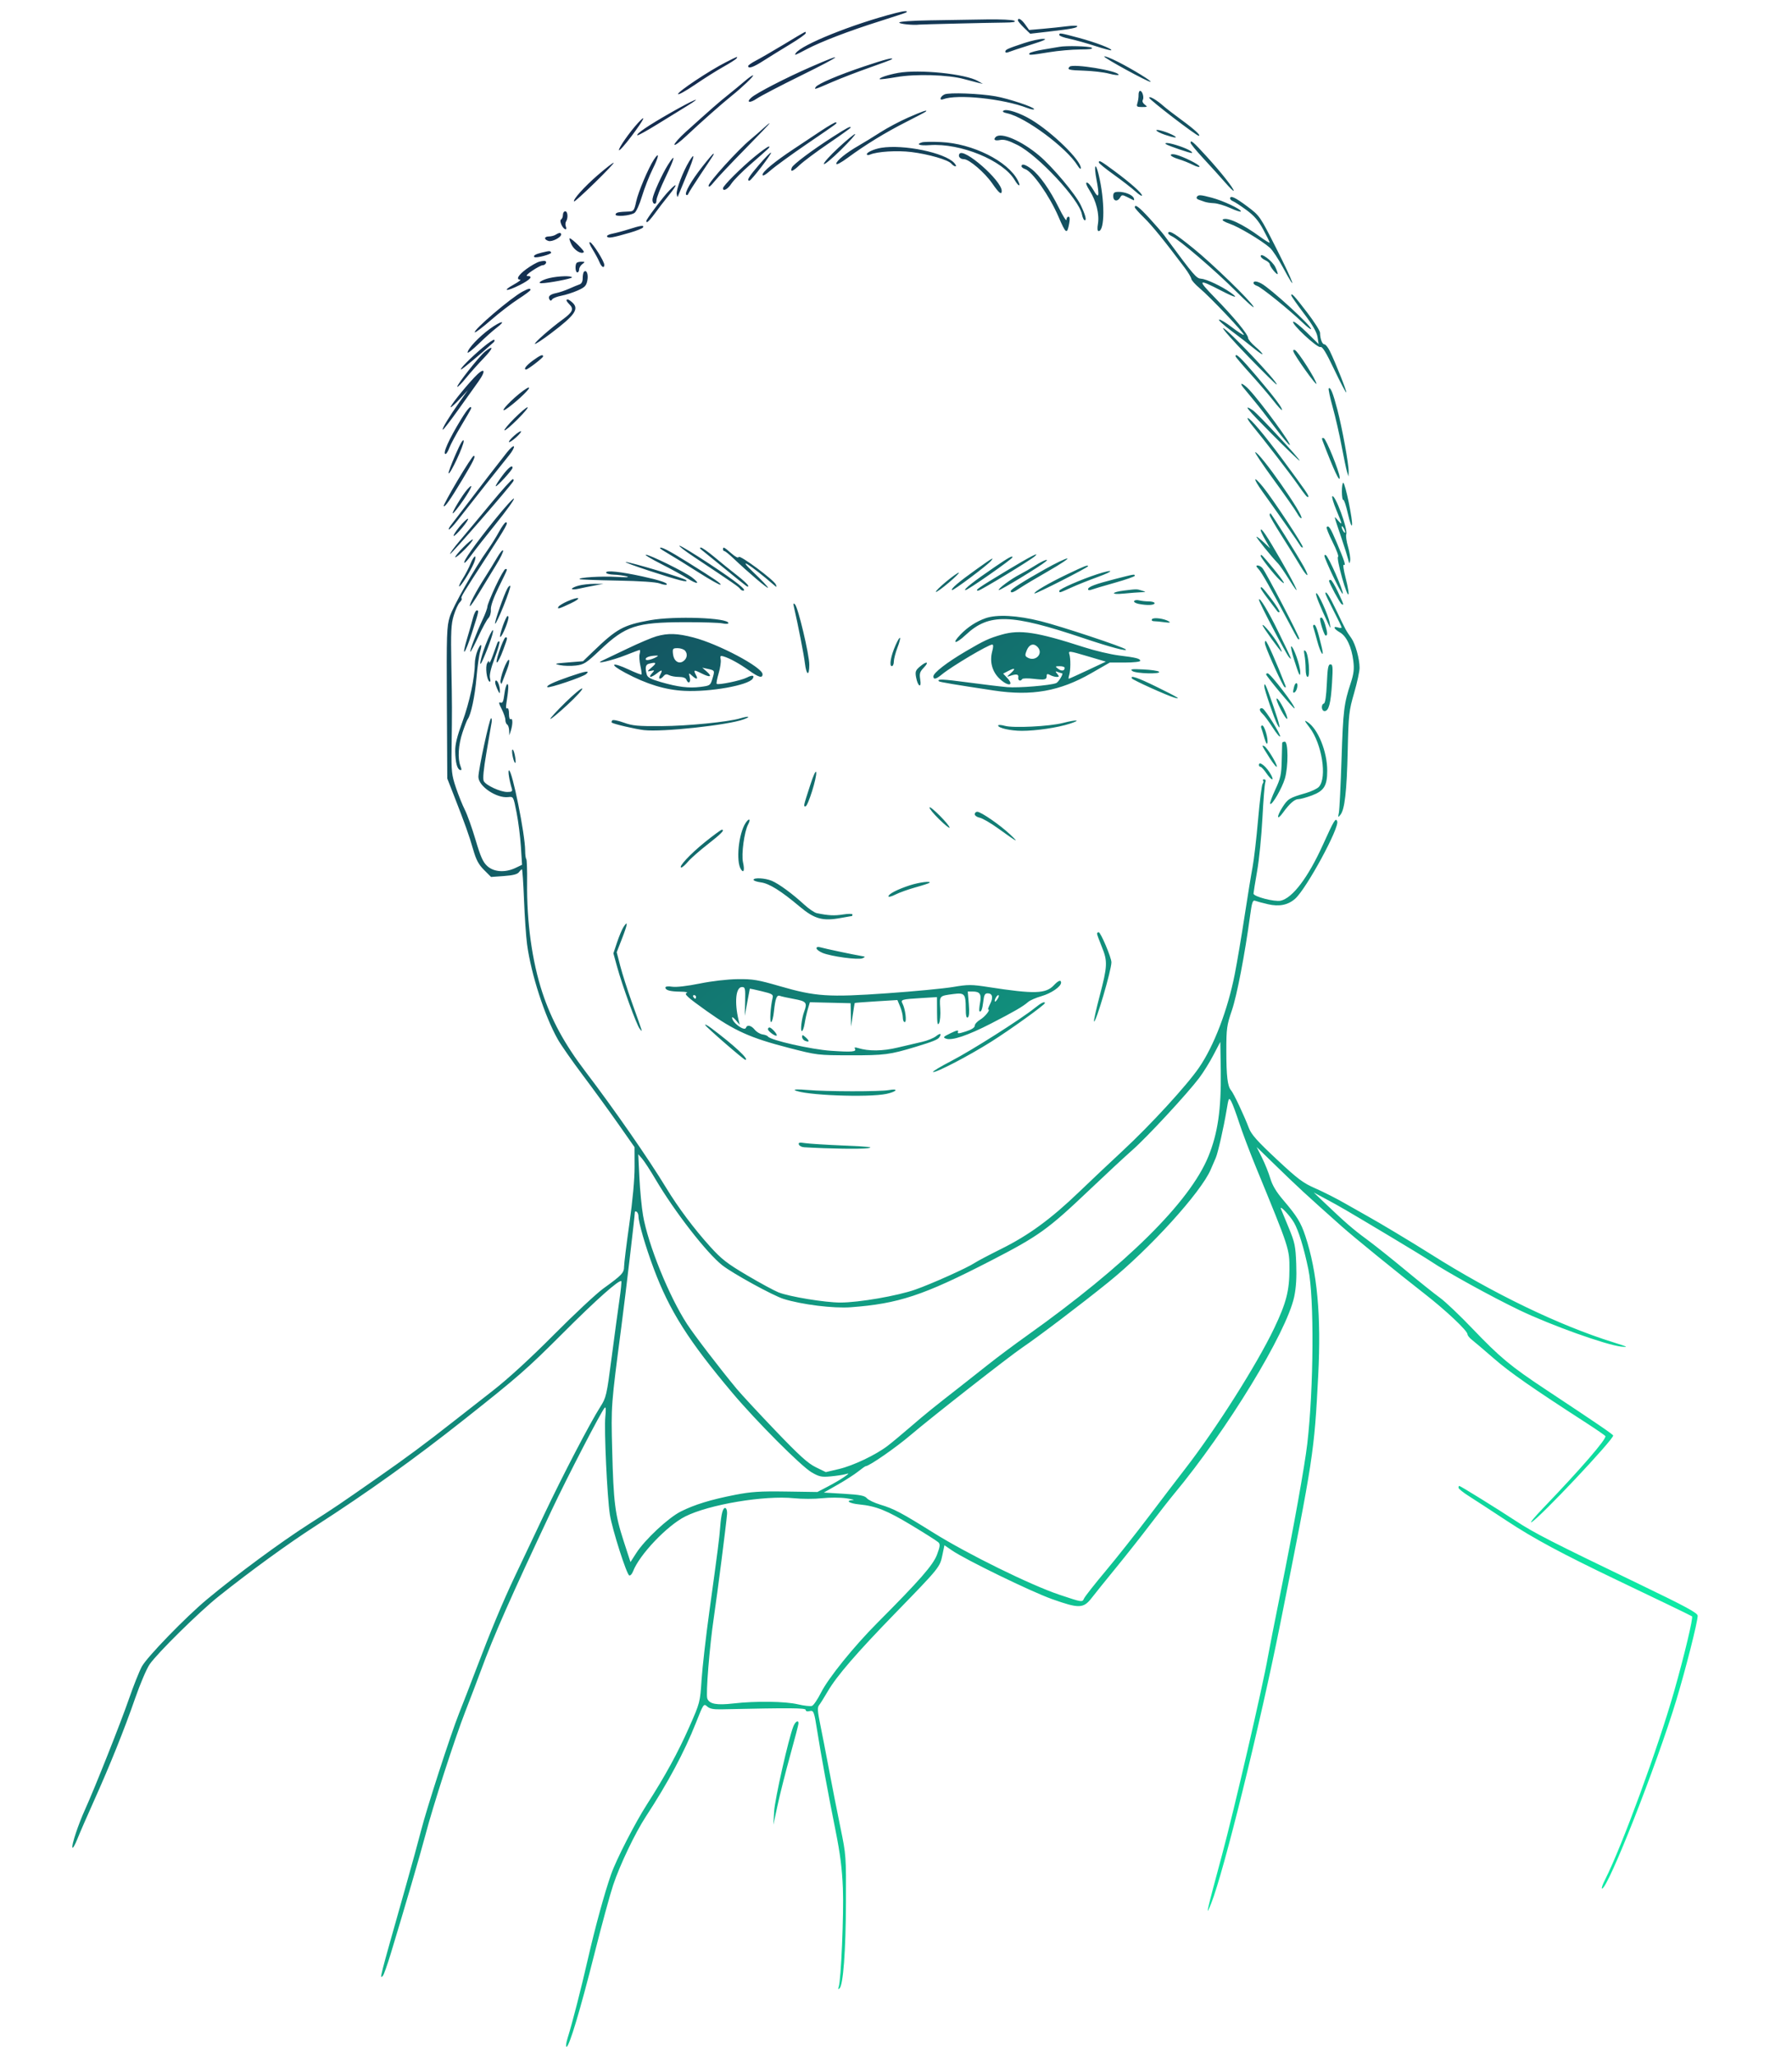 <svg width="1140" height="1308" viewBox="0 0 1140 1308" fill="none" xmlns="http://www.w3.org/2000/svg">
<g clip-path="url(#clip0_521_1658)">
<path fill-rule="evenodd" clip-rule="evenodd" d="M530.863 -74.789C530.863 -74.124 531.378 -73.896 532.007 -74.285C532.636 -74.674 533.151 -75.218 533.151 -75.496C533.151 -75.774 532.636 -76 532.007 -76C531.378 -76 530.863 -75.454 530.863 -74.789ZM548.595 -43.981C548.984 -43.352 549.529 -42.837 549.807 -42.837C550.085 -42.837 550.311 -43.352 550.311 -43.981C550.311 -44.61 549.766 -45.124 549.1 -45.124C548.434 -45.124 548.206 -44.61 548.595 -43.981ZM569.76 8.295C542.551 15.274 509.475 28.589 506.203 33.882C505.24 35.44 505.502 35.342 513.322 31.229C522.376 26.467 539.925 19.732 558.892 13.741C568.33 10.759 576.267 8.13 576.529 7.899C577.884 6.703 575.399 6.848 569.76 8.295ZM591.783 12.937C579.913 13.124 572.048 13.694 572.048 14.366C572.048 15.243 581.014 16.151 584.802 15.657C586.041 15.496 630.413 14.443 638.974 14.372C644.577 14.325 646.466 13.973 645.266 13.197C644.313 12.582 636.425 12.209 627.534 12.357C618.725 12.504 602.636 12.765 591.783 12.937ZM647.554 12.972C647.554 13.477 649.313 15.595 651.464 17.678L655.372 21.465L667.194 20.098C681.593 18.431 685.308 17.729 685.308 16.674C685.308 16.227 682.348 16.243 678.729 16.708C675.111 17.173 668.224 17.897 663.423 18.318L654.696 19.083L652.191 15.568C649.816 12.235 647.554 10.969 647.554 12.972ZM498.83 28.155C491.594 32.514 483.485 37.209 480.811 38.589C478.138 39.969 475.949 41.509 475.949 42.012C475.949 43.931 479.265 42.775 485.782 38.584C489.498 36.195 497.043 31.528 502.548 28.215C508.054 24.901 512.558 21.711 512.558 21.124C512.558 19.759 513.951 19.047 498.83 28.155ZM673.867 22.263C673.867 22.848 676.707 23.915 680.177 24.635C683.648 25.355 690.983 27.402 696.479 29.184C701.975 30.966 706.681 32.22 706.936 31.972C707.835 31.094 696.969 26.934 686.345 24.088C674.227 20.843 673.867 20.791 673.867 22.263ZM651.559 27.397C640.805 30.973 639.546 31.547 639.546 32.881C639.546 33.536 640.402 33.657 641.548 33.162C642.649 32.689 648.956 30.599 655.563 28.518C664.454 25.719 666.535 24.736 663.571 24.735C661.369 24.735 655.963 25.932 651.559 27.397ZM673.867 29.807C672.923 29.993 668.421 30.751 663.86 31.493C659.301 32.235 655.28 33.311 654.927 33.883C654.074 35.261 655.428 35.188 667.575 33.192C673.238 32.263 681.99 31.492 687.024 31.479C693.357 31.464 695.647 31.117 694.46 30.349C692.919 29.353 678.167 28.966 673.867 29.807ZM702.468 35.956C702.468 36.996 730.074 52.104 731.868 52.047C733.427 51.998 720.67 44.14 711.334 39.4C706.457 36.923 702.468 35.374 702.468 35.956ZM461.649 39.657C451.373 44.864 431.375 58.163 431.352 59.802C431.341 60.593 436.1 57.984 441.929 54.006C447.758 50.029 455.99 44.838 460.223 42.471C464.457 40.105 468.213 37.695 468.57 37.118C469.446 35.701 469.466 35.694 461.649 39.657ZM515.418 42.751C499.83 49.571 481.339 59.115 477.979 62.077C474.402 65.227 477.068 65.749 481.415 62.748C483.757 61.132 496.485 54.491 509.698 47.989C536.024 35.034 538.737 32.551 515.418 42.751ZM549.712 42.243C533.395 47.721 520.181 53.356 518.939 55.365C517.825 57.165 517.865 57.154 529.236 52.237C534.85 49.809 545.606 45.664 553.138 43.026C560.672 40.387 567.064 38 567.344 37.719C568.777 36.287 563.157 37.729 549.712 42.243ZM680.446 42.427C678.63 44.295 679.924 44.654 689.546 44.952C695.011 45.122 702.213 45.974 705.551 46.845C708.89 47.716 711.62 48.031 711.62 47.545C711.62 45.072 682.52 40.296 680.446 42.427ZM571.35 46.38C564.908 47.545 558.876 49.583 559.631 50.337C559.896 50.603 564.73 50.014 570.371 49.026C582.386 46.924 603.219 47.539 613.233 50.29C616.694 51.242 620.813 52.319 622.386 52.686L625.246 53.352L622.18 51.576C614.229 46.971 584.738 43.956 571.35 46.38ZM473.552 51.797C470.78 54.173 465.939 58.166 462.793 60.67C457.372 64.984 452.81 68.978 436.201 83.947C432.272 87.489 429.054 91.112 429.051 92.002C429.047 92.892 432.539 90.319 436.812 86.284C445.507 78.074 459.48 65.712 465.465 60.934C471.948 55.76 479.589 48.472 479.073 47.956C478.808 47.691 476.323 49.419 473.552 51.797ZM724.318 60.367C724.366 61.783 724.044 64.097 723.6 65.513C722.876 67.826 723.177 68.086 726.578 68.086C730.033 68.086 730.179 67.952 728.253 66.545C727.086 65.692 726.51 64.41 726.964 63.676C727.963 62.059 726.746 57.794 725.285 57.794C724.705 57.794 724.27 58.952 724.318 60.367ZM600.935 60.035C598.166 61.235 597.275 64.173 599.996 63.13C608.899 59.714 638.168 62.758 653.561 68.699C655.921 69.609 657.851 69.933 657.851 69.418C657.851 68.119 641.575 62.713 633.254 61.248C623.154 59.468 603.903 58.746 600.935 60.035ZM731.069 62.187C731.069 63.378 761.049 86.383 762.602 86.383C764.298 86.383 759.829 82.265 751.662 76.301C746.943 72.856 741.794 68.892 740.221 67.494C735.807 63.57 731.069 60.822 731.069 62.187ZM426.877 71.584C412.453 79.796 404.545 85.147 405.47 86.071C405.752 86.353 411.558 83.141 418.371 78.931C425.185 74.723 433.591 69.544 437.052 67.422C448.417 60.453 441.359 63.342 426.877 71.584ZM638.429 70.357C637.441 70.967 638.233 71.544 640.824 72.103C652.413 74.606 678.435 93.93 685.459 105.251C686.677 107.215 687.589 107.923 687.591 106.906C687.604 101.94 669.617 84.361 656.217 76.243C648.974 71.855 640.528 69.061 638.429 70.357ZM577.768 74.761C572.42 77.108 564.44 81.344 560.036 84.177C555.631 87.01 549.453 90.803 546.307 92.606C538.346 97.17 532.007 102.291 532.007 104.158C532.007 105.096 534.96 103.554 539.309 100.346C550.498 92.094 563.4 84.191 576.527 77.549C583.081 74.233 588.701 71.262 589.016 70.946C590.386 69.579 586.843 70.779 577.768 74.761ZM405.959 78.104C400.723 83.768 393.354 94.287 393.764 95.514C393.983 96.175 397.676 92.031 401.969 86.303C409.648 76.055 411.642 71.958 405.959 78.104ZM522.2 83.302C517.212 86.624 509.387 91.826 504.812 94.862C492.778 102.848 485.101 109.195 485.101 111.163C485.101 112.27 486.928 111.271 490.256 108.342C493.093 105.848 503.517 98.27 513.423 91.504C534.158 77.34 532.547 78.537 531.83 77.82C531.522 77.512 527.189 79.98 522.2 83.302ZM485.707 81.523C483.85 83.252 480.085 86.53 477.34 88.806C469.409 95.382 450.78 115.925 450.78 118.093C450.78 119.423 451.969 118.584 454.425 115.518C456.431 113.016 465.288 103.637 474.109 94.674C482.93 85.71 489.908 78.378 489.615 78.378C489.322 78.378 487.563 79.794 485.707 81.523ZM529.719 87.126C516.64 95.515 504.505 104.609 503.745 106.59C502.53 109.756 504.235 109.199 508.713 104.968C511.209 102.607 519.531 96.401 527.205 91.177C534.881 85.951 541.159 81.448 541.159 81.171C541.159 80.048 539.013 81.165 529.719 87.126ZM735.645 82.895C735.645 83.437 738.053 84.701 740.997 85.704C747.009 87.752 749.804 88.041 746.829 86.307C743.223 84.208 735.645 81.896 735.645 82.895ZM533.213 94.13C527.946 99.02 523.846 103.595 524.104 104.296C524.36 104.999 529.204 101.001 534.867 95.413C540.53 89.827 544.629 85.252 543.976 85.247C543.323 85.243 538.479 89.241 533.213 94.13ZM633.445 87.146C631.712 88.877 632.895 89.714 636.154 89.062C638.763 88.541 641.53 89.33 647.287 92.236C660.488 98.9 686.502 126.847 688.268 136.263C688.668 138.389 689.487 140.129 690.089 140.129C691.396 140.129 690.466 136.649 687.492 130.409C684.211 123.527 669.551 106.079 661.029 98.915C649.787 89.462 636.709 83.882 633.445 87.146ZM586.635 90.526C582.346 91.809 584.959 92.795 591.415 92.328C611.027 90.91 638.125 102.045 645.51 114.555C648.064 118.882 649.716 119.071 647.51 114.784C641.173 102.466 618.636 91.237 598.478 90.357C593.065 90.12 587.735 90.195 586.635 90.526ZM757.382 90.813C757.382 91.468 761.115 96.016 765.676 100.921C770.237 105.824 776.416 112.656 779.405 116.101C782.393 119.547 784.839 121.906 784.839 121.345C784.839 119.769 776.84 109.639 767.615 99.534C759.063 90.165 757.382 88.733 757.382 90.813ZM741.698 91.671C742.576 92.548 757.831 97.739 758.267 97.309C758.992 96.597 755.292 94.588 750.028 92.835C744.288 90.923 740.408 90.382 741.698 91.671ZM479.89 99.787C471.297 106.865 459.933 118.232 459.933 119.75C459.933 122.024 463.005 120.332 465.294 116.8C466.67 114.676 472.075 109.213 477.306 104.658C489.899 93.692 490.359 93.244 489.001 93.244C488.36 93.244 484.259 96.189 479.89 99.787ZM560.608 94.025C556.153 94.756 551.455 96.836 551.455 98.079C551.455 98.716 552.326 98.835 553.458 98.351C558.066 96.382 570.716 95.592 579.743 96.71C590.798 98.079 603.214 101.685 605.229 104.111C606.01 105.052 607.181 105.823 607.83 105.823C608.48 105.823 608.123 104.842 607.037 103.641C601.15 97.139 574.841 91.69 560.608 94.025ZM482.956 104.697C476.423 112.266 474.726 115.08 476.807 114.895C478.011 114.788 491.116 97.731 490.482 97.098C490.197 96.812 486.811 100.232 482.956 104.697ZM610.331 97.887C609.329 99.508 610.813 101.249 613.198 101.249C616.496 101.249 626.368 109.684 631.184 116.617C635.576 122.938 637.258 124.272 637.258 121.432C637.258 114.873 612.963 93.629 610.331 97.887ZM446.737 106.073C439.659 115.115 435.293 122.778 436.557 123.945C437.002 124.355 437.593 124.053 437.872 123.273C438.15 122.495 441.669 116.937 445.692 110.923C454.672 97.496 454.474 97.818 453.773 97.818C453.457 97.818 450.291 101.534 446.737 106.073ZM744.797 98.656C744.797 99.255 746.986 100.397 749.66 101.195C752.333 101.993 756.453 103.63 758.812 104.83C761.172 106.031 763.102 106.525 763.102 105.929C763.102 104.726 752.761 99.568 747.907 98.35C746.158 97.912 744.797 98.046 744.797 98.656ZM415.971 101.535C412.43 106.94 405.944 122.298 404.701 128.224C403.552 133.698 403.067 134.424 400.493 134.525C393.326 134.802 392.036 135.066 391.604 136.346C391.03 138.048 400.573 137.35 403.584 135.472C404.733 134.755 406.816 130.172 408.403 124.876C409.942 119.742 413.064 111.813 415.342 107.252C419.255 99.419 419.639 95.935 415.971 101.535ZM438.437 102.618C434.553 108.977 430.034 120.786 430.494 123.38C430.919 125.774 430.951 125.778 431.812 123.548C432.297 122.29 434.719 116.429 437.194 110.525C441.884 99.335 442.383 96.16 438.437 102.618ZM424.991 104.755C421.209 110.745 415.618 123.054 415.116 126.501C414.911 127.905 415.387 129.273 416.173 129.54C417.045 129.837 417.61 128.988 417.619 127.359C417.628 125.892 420.211 119.34 423.358 112.798C429.397 100.245 430.135 96.611 424.991 104.755ZM699.036 103.336C699.036 103.855 703.283 107.318 708.474 111.032C713.666 114.746 719.844 119.527 722.203 121.657C724.563 123.787 726.493 125.015 726.493 124.386C726.493 122.84 719.213 116.372 708.853 108.714C700.145 102.276 699.036 101.669 699.036 103.336ZM380.284 111.372C371.693 118.805 364.2 127.154 365.212 128.166C365.468 128.422 371.462 122.984 378.532 116.084C385.602 109.183 390.927 103.536 390.364 103.536C389.801 103.536 385.265 107.062 380.284 111.372ZM649.843 105.746C649.843 106.333 650.847 107.131 652.073 107.52C656.69 108.985 667.706 124.677 673.361 137.842C678.114 148.906 678.834 149.359 680.185 142.13C680.72 139.267 680.563 137.842 679.715 137.842C679.016 137.842 678.433 138.742 678.422 139.843C678.41 140.945 676.221 137.456 673.556 132.091C667.882 120.664 661.381 111.461 656.189 107.502C652.364 104.586 649.843 103.888 649.843 105.746ZM697.525 114.114C699.593 125.045 699.059 126.997 695.648 120.975C694.134 118.301 692.228 116.115 691.415 116.115C690.471 116.115 691.134 118.006 693.244 121.332C697.377 127.847 699.489 136.353 698.47 142.383C697.982 145.263 698.129 146.991 698.859 146.991C702.93 146.991 702.912 127.167 698.826 110.683C696.828 102.626 695.843 105.223 697.525 114.114ZM425.41 121.567C421.863 125.3 413.929 135.689 411.455 139.843C410.987 140.63 411.062 141.273 411.621 141.273C412.182 141.273 414.394 138.829 416.538 135.841C418.683 132.853 422.673 127.664 425.406 124.307C431.239 117.143 431.242 115.433 425.41 121.567ZM708.188 124.834C708.188 128.013 710.976 128.498 712.597 125.602C713.574 123.858 714.031 123.824 716.945 125.279C718.735 126.174 720.587 127.093 721.06 127.323C721.532 127.554 721.624 126.974 721.264 126.035C720.452 123.923 715.527 121.944 711.334 122.043C708.806 122.104 708.188 122.653 708.188 124.834ZM761.381 125.271C760.989 125.905 761.474 126.677 762.458 126.987C763.441 127.296 765.148 127.899 766.248 128.325C767.349 128.751 770.052 129.168 772.254 129.252C774.457 129.337 779.218 130.76 782.837 132.417C786.455 134.073 789.415 134.98 789.415 134.432C789.415 132.983 778.105 127.682 770.96 125.781C763.623 123.828 762.316 123.759 761.381 125.271ZM782.551 126.284C782.551 126.846 783.401 127.632 784.44 128.029C785.478 128.429 789.294 130.927 792.92 133.584C797.851 137.196 800.546 140.323 803.616 145.984C805.873 150.147 807.719 153.894 807.719 154.31C807.719 154.727 805.017 153.095 801.713 150.682C790.311 142.358 780.681 137.885 777.884 139.614C777.176 140.052 779.12 141.256 782.236 142.31C787.954 144.245 802.423 152.872 807.823 157.566C809.452 158.982 813.231 164.682 816.222 170.232C825.904 188.197 823.014 179.883 812.067 158.273C801.432 137.278 801.424 137.268 793.419 131.267C785.77 125.533 782.551 124.057 782.551 126.284ZM721.917 131.882C721.917 132.377 724.546 135.336 727.758 138.457C732.889 143.441 740.693 153.047 753.763 170.47C755.864 173.269 757.699 176.354 757.841 177.328C757.984 178.301 760.39 181.006 763.186 183.341C769.888 188.937 791.984 212.272 791.263 212.993C790.952 213.303 787.567 211.148 783.739 208.204C779.911 205.26 776.215 203.039 775.525 203.269C774.835 203.499 778.322 206.711 783.273 210.407C788.224 214.103 794.721 219.147 797.709 221.617C800.697 224.087 803.143 225.723 803.143 225.253C803.143 224.783 801.084 222.637 798.567 220.484C796.05 218.33 793.991 215.857 793.991 214.987C793.991 212.706 785.016 201.814 772.968 189.471C761.492 177.714 761.957 177.147 776.768 184.822C785.657 189.431 788.397 190.019 782.903 186.141C777.151 182.08 767.694 177.602 764.312 177.336C761.003 177.075 760.059 175.975 740.744 149.849C739.348 147.963 735.011 142.946 731.105 138.7C724.537 131.562 721.917 129.618 721.917 131.882ZM358.113 136.631C358.113 137.852 357.618 139.157 357.013 139.531C356.322 139.958 356.39 141.261 357.196 143.029C358.593 146.093 361.089 147 359.948 144.029C359.564 143.028 359.634 141.614 360.104 140.884C361.518 138.687 361.183 134.412 359.596 134.412C358.78 134.412 358.113 135.41 358.113 136.631ZM400.185 145.776C396.584 146.927 391.808 148.212 389.571 148.632C387.336 149.05 385.811 149.884 386.18 150.483C386.932 151.698 389.473 151.269 400.67 148.031C404.886 146.813 408.649 145.308 409.032 144.689C410.022 143.088 407.705 143.372 400.185 145.776ZM743.187 147.964C742.854 148.502 743.858 149.525 745.42 150.236C750.097 152.366 773.109 172.104 786.442 185.422C793.3 192.272 798.256 196.636 797.455 195.119C795.335 191.103 771.328 167.811 759.215 158.019C747.801 148.793 744.108 146.475 743.187 147.964ZM353.537 149.278C352.593 149.887 350.663 150.394 349.247 150.404C346.082 150.426 345.861 152.297 348.909 153.264C351.183 153.984 356.969 151.028 356.969 149.146C356.969 147.837 355.692 147.886 353.537 149.278ZM363.572 155.579C365.359 159.205 369.843 161.949 371.415 160.378C372.072 159.72 363.811 151.647 362.428 151.596C361.969 151.578 362.484 153.37 363.572 155.579ZM376.939 158.565C378.651 161.319 380.634 164.988 381.345 166.717C382.684 169.968 384.43 170.942 384.422 168.432C384.414 166.216 377.146 154.666 375.391 154.082C374.464 153.773 375.095 155.601 376.939 158.565ZM344.613 160.697C340.744 161.614 339.049 162.622 339.919 163.491C340.871 164.442 351.258 161.654 350.619 160.618C349.896 159.448 349.888 159.449 344.613 160.697ZM801.999 162.919C801.999 163.62 803.286 164.778 804.859 165.495C806.432 166.211 807.737 167.358 807.757 168.044C807.803 169.523 812.162 174.958 812.784 174.312C813.022 174.065 812.365 172.088 811.325 169.917C809.454 166.009 801.999 160.416 801.999 162.919ZM343.084 166.459C341.424 166.926 337.712 169.04 334.835 171.157C329.741 174.904 328.047 177.838 330.943 177.894C331.73 177.91 329.88 179.308 326.832 181.003C319.064 185.324 322.12 185.604 330.563 181.345C337.44 177.874 339.407 175.584 335.519 175.574C334.308 175.571 335.554 174.216 338.665 172.148C341.496 170.267 344.426 168.726 345.176 168.722C346.848 168.717 348.184 166.773 346.977 166.1C346.496 165.832 344.743 165.994 343.084 166.459ZM366.885 167.193C365.687 168.391 365.994 173.292 367.266 173.292C367.895 173.292 368.41 172.448 368.41 171.417C368.41 170.385 369.311 168.858 370.412 168.023C372.28 166.605 372.255 166.5 370.031 166.467C368.72 166.447 367.303 166.774 366.885 167.193ZM371.479 172.892C371.05 173.322 370.698 175.147 370.698 176.949C370.698 179.05 369.979 180.467 368.696 180.899C367.595 181.269 364.634 182.495 362.118 183.622C359.601 184.749 355.875 186.013 353.836 186.431C349.78 187.263 348.401 188.612 349.609 190.567C350.168 191.472 350.636 191.438 351.248 190.446C351.719 189.684 354.359 188.634 357.111 188.113C359.865 187.592 364.543 186.088 367.506 184.77C372.105 182.725 373.006 181.779 373.655 178.319C374.385 174.43 373.114 171.258 371.479 172.892ZM349.553 176.875C344.817 177.983 341.428 180.153 344.433 180.153C348.617 180.153 363.834 177.265 363.834 176.47C363.834 175.292 355.284 175.533 349.553 176.875ZM797.423 180.077C797.423 180.663 798.488 181.481 799.791 181.894C802.439 182.734 820.244 197.103 828.598 205.142C831.586 208.018 834.032 209.861 834.032 209.238C834.032 207.034 807.979 183.241 802.361 180.312C799.329 178.732 797.423 178.641 797.423 180.077ZM332.373 185.516C324.935 189.506 300.829 210.091 302.069 211.394C302.392 211.732 307.025 208.21 312.366 203.567C317.706 198.924 325.521 192.915 329.731 190.213C333.942 187.511 337.417 184.914 337.453 184.442C337.553 183.174 336.21 183.458 332.373 185.516ZM821.448 187.845C821.448 188.375 825.045 193.544 829.44 199.332C835.021 206.678 837.651 211.219 838.155 214.375L838.88 218.896L831.323 211.455C827.168 207.361 823.298 204.303 822.725 204.657C821.065 205.683 838.002 221.482 839.957 220.732C841.211 220.25 843.485 223.944 848.8 235.095C852.734 243.351 856.169 249.89 856.434 249.626C856.926 249.135 849.738 231.032 845.99 223.322C844.843 220.964 843.288 219.034 842.534 219.034C841.116 219.034 839.795 215.526 839.768 211.688C839.759 210.477 836.063 204.665 831.553 198.771C823.394 188.109 821.448 186.005 821.448 187.845ZM360.401 191.098C360.401 191.458 361.174 192.524 362.118 193.467C365.273 196.621 364.422 198.493 357.541 203.525C350.047 209.007 339.684 218.146 340.284 218.747C340.591 219.053 345.114 216.081 350.336 212.143C365.899 200.403 368.61 196.482 364.029 192.338C361.91 190.421 360.401 189.905 360.401 191.098ZM311.596 209.211C304.66 214.256 297.48 221.905 297.48 224.249C297.48 224.945 300.708 222.383 304.654 218.557C308.601 214.732 313.62 210.244 315.808 208.587C322.69 203.379 318.83 203.95 311.596 209.211ZM794.136 226.865C803.809 236.832 811.926 244.82 812.172 244.617C813.456 243.56 780.387 208.707 778.12 208.728C777.256 208.736 784.464 216.896 794.136 226.865ZM307.049 221.125C299.444 227.519 292.024 235.043 293.322 235.043C293.997 235.043 305.888 225.094 313.991 217.752C314.579 217.22 314.767 216.492 314.409 216.135C314.051 215.777 310.739 218.023 307.049 221.125ZM308.58 223.63C304.998 226.446 290.162 245.264 290.924 246.025C291.224 246.324 293.685 243.848 296.392 240.521C299.099 237.194 304.168 231.513 307.656 227.896C313.87 221.451 314.388 219.062 308.58 223.63ZM822.851 223.738C824.18 227.122 837.463 245.672 837.445 244.12C837.418 241.776 825.641 223.29 823.779 222.669C822.815 222.348 822.464 222.752 822.851 223.738ZM338.89 229.425C334.685 232.516 332.804 235.043 334.709 235.043C335.813 235.043 345.439 227.638 345.484 226.753C345.569 225.136 343.687 225.898 338.89 229.425ZM785.983 226.608C785.983 227.002 790.231 232.019 795.422 237.758C800.615 243.497 807.157 251.133 809.96 254.725C812.762 258.315 815.252 261.058 815.493 260.816C816.272 260.039 810.683 252.584 799.202 239.091C789.19 227.323 785.983 224.295 785.983 226.608ZM301.642 240.189C294.56 247.781 285.666 259.058 286.76 259.058C287.239 259.058 289.884 256.614 292.637 253.626L297.642 248.194L292.39 255.627C285.654 265.158 281.056 272.754 281.658 273.355C281.917 273.616 286.227 268.082 291.235 261.06C296.243 254.037 302.072 245.874 304.189 242.919C309.835 235.041 308.139 233.223 301.642 240.189ZM790.677 246.193C791.526 247.293 794.593 251.024 797.493 254.483C800.393 257.943 806.518 265.79 811.102 271.922C815.688 278.055 819.89 283.072 820.44 283.072C822.108 283.072 802.539 256.329 794.709 247.908C791.107 244.033 787.991 242.707 790.677 246.193ZM327.51 252.864C320.347 259.253 317.596 263.568 323.506 259.147C330.379 254.007 337.997 246.524 336.377 246.507C335.433 246.497 331.444 249.358 327.51 252.864ZM845.282 247.052C844.93 247.401 846.077 252.823 847.827 259.099C849.576 265.376 852.138 276.554 853.516 283.939C854.896 291.324 856.442 298.653 856.951 300.225L857.876 303.084L857.967 300.088C858.101 295.629 853.909 272.538 850.815 260.694C848.016 249.979 846.382 245.95 845.282 247.052ZM293.29 266.776C285.543 279.459 281.369 288.79 283.444 288.79C283.989 288.79 285.067 287.043 285.839 284.91C286.611 282.776 290.06 276.357 293.505 270.646C296.95 264.935 299.768 259.992 299.768 259.66C299.768 257.471 297.357 260.119 293.29 266.776ZM327.267 266.059C323.414 269.911 320.56 273.361 320.925 273.726C321.29 274.091 325.041 270.94 329.259 266.724C333.477 262.508 336.33 259.058 335.6 259.058C334.869 259.058 331.12 262.208 327.267 266.059ZM809.262 276.235C818.663 285.683 826.531 293.238 826.745 293.025C827.382 292.388 800.096 263.003 796.961 260.95C790.394 256.649 793.029 259.923 809.262 276.235ZM797.175 271.351C802.976 278.289 821.046 301.72 825.19 307.675C830.334 315.071 831.688 316.671 832.29 316.071C832.905 315.455 830.765 312.342 815.896 292.22C804.419 276.691 795.358 265.919 793.771 265.919C793.146 265.919 794.677 268.363 797.175 271.351ZM327.048 277.178C324.944 279.058 323.479 280.853 323.794 281.168C324.108 281.482 326.088 280.202 328.192 278.322C330.297 276.442 331.762 274.647 331.447 274.333C331.133 274.019 329.153 275.298 327.048 277.178ZM289.725 289.288C287.033 295.478 285.071 300.782 285.363 301.074C286.369 302.08 295.323 282.858 294.971 280.447C294.742 278.873 292.918 281.947 289.725 289.288ZM841.355 280.343C848.579 299.264 852.473 307.587 852.24 303.599C852.021 299.872 843.639 279.215 842.145 278.72C840.971 278.331 840.756 278.772 841.355 280.343ZM322.511 287.75C317.643 293.856 305.114 310.1 295.763 322.427C291.988 327.405 287.955 332.68 286.802 334.148C285.648 335.617 285.133 336.798 285.658 336.773C286.182 336.747 288.506 334.303 290.821 331.341C300.834 318.532 320.582 293.584 323.845 289.621C325.799 287.248 327.203 284.722 326.965 284.007C326.727 283.294 324.722 284.977 322.511 287.75ZM810.322 305.223C817.386 314.892 824.081 324.482 825.201 326.535C826.323 328.587 827.541 329.965 827.909 329.598C829.624 327.883 801.436 287.646 798.519 287.646C797.947 287.646 803.259 295.556 810.322 305.223ZM291.041 305.699C285.926 314.324 281.972 321.63 282.252 321.935C283.011 322.759 286.274 318.137 293.949 305.371C301.344 293.069 302.858 289.909 301.32 289.975C300.781 289.998 296.155 297.075 291.041 305.699ZM319.392 302.798C316.928 306.099 315.122 309.029 315.378 309.308C315.923 309.899 325.953 298.923 326.029 297.652C326.171 295.275 323.407 297.419 319.392 302.798ZM312.119 320.43C305.011 329.027 296.182 339.61 292.501 343.946C288.818 348.284 286.054 352.08 286.357 352.384C286.847 352.873 324.249 309.843 326.479 306.229C326.962 305.443 326.838 304.799 326.201 304.799C325.563 304.799 319.227 311.833 312.119 320.43ZM802.981 312.518C813.896 327.775 826.236 345.404 827.178 347.089C827.708 348.033 828.438 348.51 828.801 348.146C829.529 347.418 809.708 317.38 803.403 309.659C797.165 302.018 796.874 303.983 802.981 312.518ZM853.656 312.804C853.681 315.949 854.083 318.285 854.549 317.997C855.017 317.708 856.342 321.696 857.494 326.859C858.646 332.022 859.817 335.243 860.096 334.016C860.733 331.207 855.734 307.086 854.514 307.086C854.018 307.086 853.632 309.659 853.656 312.804ZM297.215 311.375C294.07 314.945 287.085 326.527 288.077 326.527C288.606 326.527 291.675 322.667 294.895 317.95C300.244 310.116 301.527 306.48 297.215 311.375ZM847.517 315.715C847.134 316.1 848.319 320.046 850.151 324.485C854.122 334.112 854.166 334.417 851.097 330.942C848.385 327.871 848.151 326.729 853.479 342.536C855.28 347.882 857.141 353.8 857.612 355.687C858.379 358.752 858.517 358.843 858.915 356.541C859.161 355.123 858.551 351.18 857.563 347.779C856.573 344.377 856.07 340.794 856.445 339.818C857.63 336.73 849.216 314.017 847.517 315.715ZM314.703 330.67C302.073 346.36 294.494 357.085 295.397 357.989C295.702 358.293 297.698 356.098 299.834 353.112C301.971 350.126 309.042 341.096 315.548 333.048C322.056 325 327.194 317.858 326.967 317.179C326.741 316.5 321.222 322.571 314.703 330.67ZM807.719 327.687C807.719 328.325 811.235 334.372 815.533 341.124C819.83 347.875 825.079 356.344 827.196 359.943C831.584 367.402 833.543 367.909 829.481 360.534C825.522 353.345 808.73 326.527 808.187 326.527C807.93 326.527 807.719 327.049 807.719 327.687ZM292.247 335.132C289.913 337.978 288.269 340.571 288.593 340.895C288.916 341.219 291.354 338.89 294.009 335.721C296.664 332.551 298.308 329.957 297.663 329.957C297.017 329.957 294.579 332.285 292.247 335.132ZM317.464 338.248C315.671 341.549 312.437 346.718 310.276 349.732C302.131 361.093 288.187 385.677 286.141 392.28C284.192 398.571 284.036 403.137 284.277 447.17L284.539 495.199L288.783 506.062C295.86 524.176 298.434 531.401 300.999 540.344C302.901 546.974 304.456 549.898 307.92 553.36L312.387 557.827L320.579 557.241C326.297 556.832 329.178 556.096 330.125 554.801C330.871 553.781 331.73 552.948 332.034 552.948C332.338 552.948 332.931 561.706 333.352 572.41C333.773 583.114 334.652 595.85 335.305 600.712C337.851 619.672 346.448 646.254 354.841 661.119C356.889 664.747 364.009 674.954 370.663 683.804C377.317 692.653 387.465 706.598 393.215 714.794L403.669 729.696L403.699 742.239C403.717 750.126 402.481 763.581 400.37 778.48C398.522 791.514 397.011 803.755 397.011 805.681C397.011 809.637 395.662 811.063 383.854 819.583C379.45 822.762 365.292 835.983 352.393 848.965C337.442 864.011 323.362 876.92 313.553 884.575C305.09 891.179 294.233 899.669 289.426 903.443C270.043 918.659 259.393 926.561 240.278 939.912C215.27 957.378 212.949 958.946 196.804 969.277C178.339 981.092 151.06 1001.22 131.772 1017.27C118.224 1028.54 93.43 1054.1 90.211 1060.11C88.531 1063.26 84.846 1072.52 82.023 1080.69C76.837 1095.72 60.319 1137.33 54.106 1151.02C49.781 1160.55 45.474 1173.51 46.053 1175.24C46.3 1175.99 47.716 1173.54 49.201 1169.81C50.685 1166.08 55.373 1155.3 59.618 1145.86C69.93 1122.93 79.044 1100.25 86.002 1080.2C89.153 1071.12 93.287 1061.43 95.191 1058.67C100.097 1051.54 126.82 1025.22 139.031 1015.49C159.734 998.997 183.254 981.912 200.97 970.498C233.996 949.219 263.565 928.044 295.191 903.02C329.717 875.702 335.268 870.846 358.113 847.976C379.316 826.75 393.99 813.706 395.251 814.965C395.51 815.223 394.973 820.572 394.059 826.849C393.144 833.126 390.912 849.62 389.097 863.504C385.926 887.778 385.647 888.985 381.843 894.951C375.355 905.126 357.997 938.431 346.126 963.479C340.015 976.372 331.727 993.869 327.707 1002.36C319.756 1019.16 312.121 1037.46 302.67 1062.4C299.332 1071.2 294.546 1083.55 292.036 1089.84C286.692 1103.23 271.245 1150.93 267.749 1164.84C266.42 1170.13 261.98 1186.3 257.886 1200.76C240.987 1260.45 241.326 1259.12 243.607 1256.74C244.179 1256.14 246.446 1249.74 248.645 1242.5C257.35 1213.87 267.695 1178.45 270.525 1167.6C275.365 1149.04 289.283 1105.95 296.007 1088.7C299.439 1079.89 303.944 1068.06 306.017 1062.4C313.883 1040.92 324.973 1015.8 350.952 960.62C360.818 939.664 382.637 897.515 384.694 895.438C385.442 894.684 385.575 896.624 385.085 901.156C384.234 909.034 386.256 952.405 387.99 963.479C389.444 972.76 398.635 1001.57 400.323 1002.13C401.01 1002.36 402.086 1001.2 402.714 999.545C406.737 988.967 424.325 970.467 435.918 964.617C451.043 956.986 486.327 951.073 505.122 953.019C510.156 953.54 518.173 953.542 522.938 953.021C527.703 952.501 534.653 952.52 538.383 953.064C542.112 953.607 544.006 954.115 542.589 954.191C537.481 954.468 540.162 956.315 546.593 956.949C557.385 958.015 564.17 960.733 580.237 970.427C588.632 975.492 596.169 980.289 596.986 981.087C598.202 982.275 598.038 983.694 596.087 988.91C593.621 995.496 585.121 1005.21 558.115 1032.31C543.142 1047.34 526.998 1067.33 522.281 1076.69C520.144 1080.93 517.581 1084.72 516.584 1085.1C515.588 1085.48 511.572 1085.04 507.659 1084.12C499.424 1082.18 480.884 1081.93 466.593 1083.56C455.909 1084.79 451.293 1083.93 449.967 1080.47C448.921 1077.75 451.377 1047.31 454.146 1028.66C456.379 1013.61 461.992 969.652 462.526 963.02C462.673 961.196 462.21 959.502 461.499 959.255C459.942 958.714 458.797 962.871 458.147 971.43C457.591 978.744 456.743 985.349 451.279 1024.93C449.087 1040.8 446.859 1060.35 446.325 1068.38C445.362 1082.9 445.319 1083.07 438.435 1098.64C431.295 1114.8 423.048 1129.87 411.566 1147.75C404.04 1159.47 392.047 1182.85 388.772 1192.19C384.572 1204.17 378.682 1225.63 374.078 1245.74C369.502 1265.73 364.297 1286.02 361.047 1296.54C360.122 1299.52 359.832 1301.97 360.399 1301.97C362.108 1301.97 369.142 1278.56 378.044 1243.24C382.668 1224.9 388.086 1205.01 390.083 1199.04C394.393 1186.16 404.03 1165.97 410.818 1155.59C424.872 1134.12 435.414 1114.38 442.757 1095.8C447.507 1083.77 447.69 1083.5 449.842 1085.45C451.495 1086.95 453.836 1087.41 459.139 1087.29C503.04 1086.32 512.558 1086.39 512.558 1087.68C512.558 1088.46 513.487 1088.81 514.717 1088.49C517.645 1087.72 517.886 1088.32 519.936 1101.35C522.289 1116.3 526.66 1140.05 531.568 1164.56C534.523 1179.32 535.709 1188.68 536.203 1201.15C536.844 1217.29 535.049 1259.62 533.544 1263.88C533.022 1265.36 533.177 1265.62 534.092 1264.78C536.419 1262.66 538.029 1241.19 538.165 1210.48C538.297 1180.61 538.248 1179.93 534.643 1162.46C532.633 1152.71 529.387 1136.24 527.431 1125.86C525.476 1115.48 522.924 1102.36 521.763 1096.7C520.088 1088.54 519.94 1086.05 521.044 1084.69C521.81 1083.75 524.281 1079.81 526.537 1075.94C532.281 1066.08 544.881 1051.48 569.655 1026C597.671 997.178 597.911 996.883 599.49 989.278L600.811 982.92L605.592 986.199C614.298 992.168 655.915 1012.42 669.197 1017.15C686.538 1023.32 689.25 1023.23 694.595 1016.3C696.872 1013.35 703.822 1004.72 710.039 997.132C716.257 989.54 725.978 977.229 731.641 969.774C737.304 962.319 744.112 953.608 746.771 950.415C780.584 909.805 818.494 847.62 823.328 824.836C824.536 819.145 824.94 812.577 824.615 803.955C824.187 792.626 823.718 790.354 819.884 781.084C817.543 775.424 815.31 770.02 814.922 769.077C813.608 765.881 820.504 773.05 823.173 777.653C826.114 782.729 829.432 793.506 832.325 807.386C836.103 825.503 835.752 882.836 831.646 918.309C830.021 932.349 822.891 972.048 814.7 1012.65C810.958 1031.21 807.315 1049.73 806.604 1053.82C803.328 1072.68 785.095 1151.35 777.324 1180.18C767.364 1217.12 766.609 1220.5 770.472 1210.86C778.475 1190.89 801.5 1097.67 814.496 1032.64C835.613 926.95 836.054 924.067 838.604 874.855C840.564 837.026 837.984 809.102 830.415 786.23C827.557 777.594 825.079 773.564 816.355 763.359C811.949 758.205 809.43 753.998 808.14 749.637C807.118 746.178 804.744 740.26 802.865 736.486L799.45 729.625L810.036 739.917C826.026 755.464 829.791 758.942 853.487 780.048C861.231 786.946 889.184 809.684 906.228 822.949C919.802 833.514 933.563 846.483 933.563 848.711C933.563 849.462 934.79 851.021 936.29 852.175C937.788 853.327 944.113 858.707 950.344 864.128C960.552 873.01 974.526 882.752 1009.2 905.158C1015.52 909.247 1020.96 912.997 1021.27 913.493C1022.29 915.095 1005.73 934.247 981.639 959.34C976.276 964.925 972.948 968.95 974.243 968.281C979.328 965.654 1026.23 915.921 1026.23 913.156C1026.23 912.46 1016.94 906.119 983.378 883.896C961.018 869.093 954.237 863.461 936.703 845.127C928.676 836.735 919.409 827.929 916.11 825.559C912.811 823.189 902.903 815.265 894.094 807.949C885.285 800.634 874.172 791.783 869.398 788.282C860.799 781.975 855.89 777.721 842.613 765.072L835.748 758.532L843.757 762.824C852.656 767.593 855.435 769.214 884.942 786.859C896.268 793.631 907.594 800.559 910.111 802.253C920.304 809.118 948.969 824.909 966.617 833.384C986.469 842.918 1021.67 855.525 1031.38 856.578C1036.28 857.11 1035.54 856.713 1026.23 853.803C991.685 843.009 949.732 822.74 910.111 797.7C898.614 790.434 877.074 777.497 870.069 773.65C867.553 772.269 861.061 768.593 855.644 765.484C850.227 762.375 841.738 758.068 836.78 755.914C828.972 752.521 825.672 750.039 812.124 737.38C799.858 725.919 796.058 721.652 794.523 717.618C791.418 709.457 784.826 695.491 783.19 693.608C780.902 690.973 780.149 684.665 780.149 668.133C780.149 654.247 780.438 652.165 783.663 642.716C786.89 633.26 791.92 607.116 795.277 582.341C796.419 573.92 796.937 572.396 798.462 572.984C799.464 573.37 803.163 574.358 806.683 575.18C813.779 576.839 819.432 575.68 823.967 571.639C831.143 565.244 852.229 526.388 850.678 522.419C849.717 519.96 848.775 521.512 841.519 537.51C832.115 558.24 822.25 571.276 814.713 572.931C810.781 573.794 797.419 570.304 797.431 568.417C797.435 567.771 798.475 561.324 799.742 554.091C801.009 546.858 802.523 531.66 803.108 520.317C803.692 508.973 804.509 498.81 804.924 497.732C805.391 496.512 805.126 495.771 804.219 495.771C803.418 495.771 803.101 496.109 803.515 496.523C803.929 496.937 803.803 497.837 803.237 498.524C802.67 499.212 801.365 509.477 800.339 521.337C799.313 533.196 797.727 546.833 796.817 551.641C795.906 556.448 793.607 570.571 791.705 583.025C789.805 595.481 787.017 611.948 785.512 619.618C781.045 642.366 772.285 665.28 762.767 679.116C754.88 690.58 732.016 715.476 714.065 732.147C706.114 739.531 693.637 751.308 686.341 758.316C668.621 775.334 654.506 785.671 637.258 794.257C629.393 798.172 621.671 802.242 620.098 803.301C615.477 806.409 592.88 816.567 582.296 820.294C570.965 824.284 546.358 828.541 534.626 828.541C524.835 828.541 502.135 824.809 495.236 822.064C492.494 820.973 483.501 816.092 475.251 811.219C462.477 803.67 458.983 800.95 451.68 792.864C441.512 781.608 431.345 768.024 423.869 755.707C412.517 737.006 390.756 705.662 372.218 681.31C359.161 664.16 350.738 648.672 345.006 631.28C338.476 611.464 335.031 586.519 335.324 561.175C335.415 553.436 335.173 546.789 334.788 546.404C334.403 546.02 334.086 543.604 334.084 541.035C334.074 530.836 325.859 490.053 323.814 490.053C322.995 490.053 323.955 496.253 325.629 501.774C326.114 503.377 325.536 503.775 322.712 503.775C318.304 503.775 309.206 499.585 307.763 496.891C307.029 495.518 307.586 489.589 309.499 478.452C311.05 469.423 312.512 460.878 312.749 459.463C312.985 458.049 312.826 456.89 312.394 456.89C311.397 456.89 304.344 489.561 304.344 494.179C304.344 500.108 315.869 507.905 323.33 507.023C326.609 506.635 326.618 506.654 328.634 516.926C329.744 522.587 330.98 532.364 331.382 538.653L332.113 550.089L327.913 552.09C321.399 555.195 314.249 554.737 310.043 550.946C307.247 548.426 305.755 545.104 302.534 534.219C300.322 526.748 297.258 518.159 295.722 515.13C294.187 512.102 291.612 505.695 290 500.894C287.342 492.984 287.088 490.644 287.282 475.956C287.611 450.867 287.609 449.892 287.128 423.156C286.743 401.678 286.966 397.046 288.658 391.492C289.747 387.915 291.466 384.16 292.479 383.148C293.491 382.136 294.03 381.019 293.677 380.665C292.963 379.952 294.065 378.126 310.244 353.205C322.06 335.004 323.583 332.244 321.809 332.244C321.211 332.244 319.257 334.946 317.464 338.248ZM843.972 335.27C843.6 335.642 845.316 339.963 847.786 344.873C850.256 349.784 851.792 353.968 851.2 354.172C850.608 354.376 851.78 360.445 853.805 367.657C857.792 381.864 859.605 381.531 855.949 367.264C854.722 362.475 854.234 358.876 854.866 359.266C856.406 360.218 855.282 356.69 850.347 345.086C846.339 335.66 845.253 333.988 843.972 335.27ZM855.734 338.534C855.734 339.163 855.235 338.905 854.625 337.962C854.015 337.018 853.516 335.732 853.516 335.103C853.516 334.474 854.015 334.731 854.625 335.675C855.235 336.618 855.734 337.905 855.734 338.534ZM801.999 337.331C801.999 337.882 803.356 340.694 805.015 343.579L808.031 348.826L804.103 345.109C801.942 343.064 799.799 341.393 799.342 341.393C798.604 341.393 808.807 354.06 813.159 358.546C814.075 359.489 817.08 363.863 819.838 368.266C828.335 381.825 825.415 374.728 815.095 356.737C805.957 340.802 801.999 334.94 801.999 337.331ZM294.619 348.254C291.549 351.37 289.295 354.176 289.61 354.491C289.924 354.805 292.693 352.513 295.763 349.397C298.834 346.281 301.088 343.475 300.773 343.16C300.459 342.846 297.69 345.138 294.619 348.254ZM441.628 354.358C466.652 371.011 470.072 373.376 470.772 374.509C471.177 375.164 472.072 375.699 472.762 375.699C475.636 375.699 468.603 370.098 451.736 358.952C441.88 352.439 433.128 347.114 432.287 347.118C431.447 347.122 435.65 350.38 441.628 354.358ZM419.891 348.717C419.891 348.972 422.336 350.584 425.326 352.3C428.315 354.016 436.822 359.284 444.231 364.007C451.639 368.729 457.993 372.3 458.353 371.942C458.997 371.297 455.426 368.849 437.624 357.725C425.249 349.993 419.891 347.271 419.891 348.717ZM446.266 349.72C447.243 350.486 453.678 355.711 460.566 361.331C476.425 374.27 475.949 373.923 475.949 372.577C475.949 371.964 472.732 368.963 468.799 365.91C464.867 362.856 458.402 357.634 454.433 354.305C450.465 350.977 446.603 348.27 445.853 348.29C445.009 348.312 445.165 348.858 446.266 349.72ZM459.933 349.397C459.933 350.026 460.324 350.541 460.802 350.541C461.28 350.541 463.726 352.484 466.236 354.859C476.297 364.375 488.536 374.778 488.564 373.838C488.582 373.289 484.335 368.805 479.126 363.875C468.069 353.404 477.359 359.195 492.301 372.085C494.171 373.7 494.286 373.68 493.59 371.87C492.479 368.976 470.478 352.653 469.925 354.313C469.641 355.164 467.857 354.275 465.232 351.97C460.687 347.982 459.933 347.616 459.933 349.397ZM316.313 354.571C314.496 357.701 310.87 363.606 308.255 367.694C302.636 376.48 298.267 384.871 298.954 385.558C299.223 385.828 302.003 381.789 305.132 376.585C308.26 371.381 312.996 363.609 315.656 359.315C318.316 355.021 320.295 350.917 320.054 350.194C319.813 349.472 318.129 351.441 316.313 354.571ZM420.463 358.663C426.756 361.853 434.369 366.028 437.381 367.941C443.757 371.989 445.832 371.552 440.273 367.333C435.592 363.778 413.328 352.821 410.841 352.846C409.841 352.857 414.171 355.474 420.463 358.663ZM640.118 363.188C622.06 374.088 619.769 375.699 622.338 375.699C623.693 375.699 655.464 356.384 658.366 353.798C661.92 350.627 655.201 354.085 640.118 363.188ZM801.999 353.58C801.999 354.696 810.6 365.634 813.958 368.787C818.921 373.447 817.189 370.331 809.844 361.386C802.971 353.015 801.999 352.049 801.999 353.58ZM843.067 355.303C846.168 363.238 853.619 378.228 854.182 377.667C855.141 376.707 845.014 353.628 843.399 353.09C842.399 352.757 842.308 353.363 843.067 355.303ZM299.32 358.567C298.308 361.096 296.156 365.261 294.537 367.824C292.918 370.387 291.822 372.713 292.101 372.992C292.796 373.685 299.246 363.502 301.444 358.246C302.426 355.895 302.765 353.971 302.195 353.971C301.626 353.971 300.332 356.04 299.32 358.567ZM633.254 360.36C619.435 369.775 612.807 374.985 614.098 375.415C615.163 375.77 644.122 355.55 644.122 354.451C644.122 353.275 641.809 354.533 633.254 360.36ZM621.242 362.076C609.873 370.191 604.795 374.507 605.63 375.342C606.258 375.969 628.026 359.682 630.428 356.789C632.681 354.076 631.482 354.765 621.242 362.076ZM665.221 361.808C650.758 369.925 642.983 374.88 642.981 375.985C642.977 377.469 644.603 376.933 648.856 374.043C651.123 372.504 659.314 367.615 667.059 363.179C674.805 358.745 680.149 355.168 678.935 355.233C677.72 355.298 671.55 358.256 665.221 361.808ZM658.631 359.674C655.668 361.552 651.32 364.078 648.969 365.287C643.087 368.311 634.62 374.587 635.388 375.355C635.921 375.886 661.97 360.044 665.23 357.205C667.834 354.938 663.611 356.517 658.631 359.674ZM413.153 363.112C431.967 369.273 438.237 370.863 436.48 369.026C435.217 367.705 400.543 357.332 398.021 357.52C397.15 357.585 403.959 360.101 413.153 363.112ZM679.015 365.25C666.932 371.023 657.301 376.674 658.131 377.503C658.666 378.038 692.172 360.984 692.172 360.176C692.172 359.154 690.11 359.949 679.015 365.25ZM800.638 362.006C802.672 364.189 808.13 373.811 820.084 396.283C825.974 407.355 825.836 407.143 826.575 406.404C827.16 405.82 805.507 364.251 803.12 361.377C802.351 360.449 800.99 359.689 800.099 359.689C798.878 359.689 799.011 360.261 800.638 362.006ZM315.221 373.007C312.384 379.073 310.059 384.863 310.052 385.872C310.047 386.88 308.705 390.536 307.072 393.995C303.136 402.333 298.486 414.579 299.257 414.579C299.596 414.579 301.896 410.181 304.369 404.805C306.841 399.428 309.683 394.213 310.683 393.213C311.717 392.179 312.392 389.862 312.25 387.836C312.088 385.532 313.876 380.441 317.317 373.412C323.33 361.131 323.02 361.976 321.513 361.976C320.889 361.976 318.057 366.94 315.221 373.007ZM385.57 364.181C385.57 364.856 387.759 365.468 390.432 365.542C393.106 365.616 396.839 366.107 398.727 366.63C400.858 367.223 398.348 367.348 392.1 366.96C382.786 366.384 367.655 367.321 368.743 368.408C369.002 368.667 379.716 369.07 392.551 369.302C407.154 369.566 417.3 370.25 419.664 371.128C421.741 371.901 423.743 372.23 424.113 371.861C425.105 370.868 419.681 369.045 408.575 366.632C394.824 363.646 385.57 362.66 385.57 364.181ZM697.892 365.286C687.891 368.532 673.867 374.672 673.867 375.805C673.867 377.232 673.902 377.223 681.368 373.807C685.015 372.138 692.671 369.077 698.381 367.003C709.213 363.07 708.834 361.734 697.892 365.286ZM601.771 370.091C597.918 373.295 595.032 376.182 595.356 376.506C595.679 376.83 599.348 374.208 603.51 370.679C607.671 367.151 610.559 364.263 609.926 364.263C609.293 364.263 605.623 366.886 601.771 370.091ZM709.332 368.314C696.589 371.591 692.172 373.264 692.172 374.816C692.172 375.436 693.073 375.587 694.174 375.151C695.275 374.715 701.96 372.73 709.03 370.74C716.101 368.751 721.892 366.737 721.901 366.265C721.923 365.098 721.694 365.136 709.332 368.314ZM845.473 369.442C845.473 370.788 852.369 383.588 853.456 384.259C855.16 385.314 854.984 384.728 851.085 376.399C849.138 372.241 847.079 368.838 846.509 368.838C845.939 368.838 845.473 369.11 845.473 369.442ZM368.124 372.5C365.765 373.126 363.834 374.048 363.834 374.547C363.834 375.047 365.765 375.021 368.124 374.49C370.484 373.959 374.988 373.046 378.134 372.46L383.854 371.394L378.134 371.378C374.988 371.368 370.484 371.874 368.124 372.5ZM322.738 374.388C320.412 378.734 314.566 395.489 314.963 396.677C315.18 397.329 317.578 392.34 320.292 385.59C323.005 378.841 324.944 373.039 324.601 372.696C324.258 372.353 323.419 373.114 322.738 374.388ZM801.999 374.165C801.999 374.58 804.188 377.773 806.861 381.261C809.535 384.749 812.082 388.126 812.52 388.765C812.957 389.404 813.604 389.637 813.958 389.284C814.311 388.931 812.006 385.215 808.834 381.027C803.365 373.806 801.999 372.435 801.999 374.165ZM715.408 375.599C706.703 376.657 706.276 378.44 714.935 377.574C718.959 377.172 723.85 376.791 725.803 376.728C729.235 376.618 729.258 376.584 726.493 375.699C723.196 374.643 723.263 374.644 715.408 375.599ZM837.289 377.385C836.656 378.03 839.51 385.194 845.275 397.426C846.527 400.085 846.572 400.005 845.917 396.283C845.013 391.151 838.272 376.387 837.289 377.385ZM843.185 377.571C843.185 378.045 845.501 382.918 848.333 388.398C851.164 393.878 853.481 398.7 853.481 399.114C853.481 399.528 852.451 399.54 851.193 399.141C847.707 398.036 848.478 400.034 852.399 402.264C856.614 404.662 859.854 411.58 860.941 420.498C861.558 425.566 861.211 428.576 859.359 434.221C854.949 447.665 854.458 451.684 853.447 482.62C852.892 499.601 852.124 515.039 851.741 516.926C851.1 520.072 851.181 520.186 852.714 518.3C855.459 514.924 856.765 503.468 857.368 477.474C857.904 454.362 858.147 452.167 861.423 440.881C863.339 434.277 864.91 427.056 864.914 424.834C864.924 419.168 862.28 409.622 859.678 405.933C856.2 401.002 856.123 400.858 850.546 389.132C845.81 379.173 843.185 375.049 843.185 377.571ZM360.818 382.538C358.216 383.696 355.741 385.203 355.316 385.888C354.184 387.721 355.632 387.322 363.262 383.704C370.734 380.16 368.531 379.109 360.818 382.538ZM721.492 382.321C721.117 382.928 722.41 383.745 724.366 384.136C729.688 385.2 734.501 384.995 734.501 383.704C734.501 383.075 732.829 382.553 730.783 382.544C728.738 382.536 725.964 382.234 724.62 381.873C723.275 381.513 721.868 381.714 721.492 382.321ZM800.893 381.539C800.818 382.916 818.332 416.337 820.006 418.01C822.133 420.136 822.345 420.64 813.282 402C806.847 388.767 801.025 379.15 800.893 381.539ZM505.045 385.991C507.764 397.806 511.372 416.269 512.03 421.726C512.991 429.701 514.846 430.417 514.846 422.814C514.846 416.388 507.736 386.419 505.748 384.467C504.702 383.439 504.54 383.79 505.045 385.991ZM300.868 393.138C300.166 395.81 298.555 401.46 297.288 405.692C293.282 419.066 295.693 416.682 300.114 402.896C304.796 388.296 304.8 388.278 303.244 388.278C302.639 388.278 301.569 390.465 300.868 393.138ZM322.382 392.358C320.471 395.449 317.255 405.512 318.288 405.168C319.662 404.71 323.97 393.961 323.429 392.336C323.204 391.66 322.808 391.668 322.382 392.358ZM626.827 393.288C620.982 395.375 615.586 398.905 611.023 403.623C605.059 409.792 607.82 409.957 614.381 403.823C629.206 389.961 642.994 390.351 689.312 405.943C706.255 411.646 717.616 414.665 716.162 413.077C714.802 411.59 675.159 398.435 662.27 395.192C647.107 391.378 634.127 390.68 626.827 393.288ZM413.418 394.543C396.539 397.606 392.36 399.902 377.378 414.349L370.901 420.595L361.361 421.371C352.679 422.076 352.217 422.231 356.215 423.084C358.633 423.599 363.176 423.717 366.312 423.347C371.518 422.73 372.859 421.872 381.763 413.446C397.983 398.098 404.782 395.855 435.336 395.769C446.662 395.737 457.601 396.084 459.647 396.54C461.692 396.996 463.365 396.91 463.365 396.349C463.365 392.933 429.119 391.696 413.418 394.543ZM732.849 393.893C732.402 394.615 732.948 395.145 734.148 395.152C735.286 395.158 738.277 395.449 740.793 395.798C743.989 396.24 744.851 396.096 743.654 395.319C740.782 393.455 733.698 392.519 732.849 393.893ZM839.752 393.489C839.752 395.957 842.505 404.287 843.321 404.287C844.668 404.287 844.591 402.569 843.004 397.273C842.275 394.842 841.245 392.852 840.716 392.852C840.186 392.852 839.752 393.139 839.752 393.489ZM803.191 397.688C803.135 398.655 814.617 414.579 815.37 414.579C815.647 414.579 814.683 412.459 813.227 409.867C810.476 404.97 803.274 396.23 803.191 397.688ZM835.45 398.855C835.735 399.642 836.896 403.759 838.031 408.004C840.068 415.636 842.625 419.185 840.913 412.006C838.326 401.161 837.083 397.426 836.062 397.426C835.441 397.426 835.165 398.07 835.45 398.855ZM309.003 409.968C305.449 419.18 304.14 426.676 307.385 419.232C311.398 410.027 314.464 400.857 313.528 400.857C312.972 400.857 310.937 404.956 309.003 409.968ZM637.258 403.68C629.117 406.013 626.158 407.385 614.479 414.244C602.352 421.367 593.785 427.996 593.785 430.259C593.785 432.445 595.504 432.057 599.131 429.055C605.336 423.921 628.763 410.005 631.203 410.005C631.988 410.005 631.989 411.409 631.206 414.339C629.506 420.707 631.083 426.932 635.518 431.365C641.006 436.851 645.749 436.543 640.575 431.037L638.171 428.48L641.719 426.646C645.891 424.489 646.313 425.293 642.692 428.5C640.356 430.569 640.33 430.707 642.406 429.986C646.574 428.538 648.139 428.797 647.79 430.875C647.45 432.895 649.223 433.661 650.28 431.951C650.594 431.442 653.842 431.371 657.497 431.792C664.816 432.637 665.859 432.402 665.859 429.909C665.859 428.594 666.349 428.483 668.072 429.405C669.289 430.056 671.154 430.589 672.216 430.589C673.886 430.589 673.935 430.327 672.577 428.66C671.195 426.961 671.258 426.824 673.103 427.516C674.255 427.948 675.403 428.302 675.652 428.302C676.786 428.302 673.375 433.963 671.902 434.528C668.012 436.021 647.807 437.684 640.836 437.088C636.666 436.731 625.325 435.372 615.634 434.069C599.825 431.943 595.749 431.789 597.339 433.379C597.839 433.879 607.744 435.538 632.437 439.258C656.414 442.869 674.273 439.679 694.205 428.225L706.012 421.44H715.681C720.998 421.44 725.349 420.96 725.349 420.373C725.349 418.91 722.901 418.288 711.78 416.926C706.518 416.282 696.485 413.903 689.482 411.641C659.619 401.991 648.87 400.352 637.258 403.68ZM417.603 404.747C414.772 405.544 406.535 409.034 399.299 412.504C392.063 415.972 384.855 419.411 383.282 420.144C377.206 422.976 389.438 420.168 397.956 416.775C402.565 414.938 406.615 413.436 406.955 413.436C407.296 413.436 407.277 414.569 406.916 415.954C406.553 417.337 406.768 420.751 407.393 423.538C408.017 426.325 408.331 428.803 408.088 429.045C407.847 429.287 404.242 427.891 400.078 425.944C388.857 420.695 387.134 422.305 397.863 428.012C411.469 435.25 423.216 438.836 435.336 439.453C451.682 440.285 476.235 435.895 478.846 431.674C480.185 429.507 478.556 429.222 475.085 431.015C471.438 432.901 456.875 435.918 455.939 434.982C455.623 434.667 456.179 431.666 457.174 428.314C458.171 424.961 458.753 421.002 458.468 419.515C458.026 417.2 458.301 416.918 460.372 417.556C464.394 418.798 470.481 422.165 476.518 426.493C482.677 430.907 485.101 431.581 485.101 428.88C485.101 424.507 457.157 409.648 441.127 405.496C430.855 402.835 425.051 402.651 417.603 404.747ZM317.597 414.258C314.17 424.449 316.435 423.456 320.225 413.106C322.992 405.55 323.013 405.431 321.607 405.431C321.035 405.431 319.231 409.404 317.597 414.258ZM569.691 410.466C566.71 417.202 565.544 423.728 567.322 423.728C568.034 423.728 568.616 422.447 568.616 420.881C568.616 419.316 569.633 415.358 570.877 412.086C573.747 404.535 572.855 403.316 569.691 410.466ZM316.385 408.984C316.056 409.86 314.775 413.407 313.538 416.866C312.303 420.325 311.256 422.384 311.215 421.44C311.155 420.11 310.868 420.188 309.939 421.786C308.609 424.072 309.619 432.466 311.353 433.538C312.001 433.938 312.148 433.036 311.717 431.316C311.234 429.396 312.236 425.12 314.694 418.614C316.73 413.22 318.079 408.486 317.69 408.098C317.3 407.709 316.713 408.108 316.385 408.984ZM804.935 410.291C806.675 415.881 816.054 436.373 817.193 437.077C817.907 437.517 818.147 437.161 817.778 436.208C812.018 421.36 805.979 407.718 805.167 407.718C804.599 407.718 804.493 408.875 804.935 410.291ZM303.787 413.795C302.835 416.073 302.053 419.883 302.051 422.261C302.042 431.118 298.684 446.805 294.149 459.176C290.758 468.423 289.502 473.562 289.586 477.849C289.724 485.048 290.782 489.155 292.659 489.781C293.724 490.135 293.785 489.512 292.913 487.218C291.059 482.345 291.574 473.901 294.208 465.974C295.554 461.922 297.049 458.091 297.531 457.462C299.588 454.777 302.123 442.848 303.123 431.161C303.715 424.242 304.737 416.815 305.395 414.655C307.031 409.293 305.918 408.697 303.787 413.795ZM659.91 411.377C664.208 415.674 658.624 421.418 653.378 418.098C652.032 417.246 652.007 416.493 653.231 413.541C654.749 409.878 657.514 408.983 659.91 411.377ZM823.354 419.984C826.396 429.558 827.168 431.084 827.168 427.519C827.168 423.541 822.825 411.149 821.431 411.149C820.945 411.149 821.811 415.125 823.354 419.984ZM435.862 413.953C437.641 416.094 437.02 419.141 434.478 420.741C431.563 422.575 428.549 420.28 428.114 415.893C427.784 412.589 428.032 412.292 431.119 412.292C432.97 412.292 435.104 413.039 435.862 413.953ZM691.955 426.3C685.603 429.289 680.187 431.732 679.92 431.732C679.653 431.732 679.758 430.711 680.154 429.464C681.111 426.448 681.177 418.927 680.272 416.074C679.583 413.907 680.161 413.972 691.524 417.329L703.504 420.869L691.955 426.3ZM829.877 416.723C830.274 418.846 830.6 422.834 830.6 425.586C830.6 428.56 831.128 430.589 831.901 430.589C833.666 430.589 832.481 415.97 830.573 414.188C829.455 413.145 829.307 413.683 829.877 416.723ZM417.603 417.906C414.401 419.717 410.739 420.468 410.739 419.315C410.739 418.108 413.258 417.196 417.031 417.033C418.854 416.955 418.97 417.133 417.603 417.906ZM320.398 425.605C319.064 429.17 318.173 432.906 318.418 433.91C318.777 435.386 319.017 435.298 319.676 433.448C320.125 432.19 321.446 428.719 322.613 425.734C323.78 422.75 324.305 420.042 323.779 419.717C323.254 419.392 321.732 422.042 320.398 425.605ZM414.743 424.388C411.55 427.12 411.498 427.284 413.99 426.749C416.571 426.195 416.597 426.255 414.671 428.382C412.018 431.311 414.223 431.205 418.021 428.218C421.257 425.674 421.73 426.011 419.851 429.521C418.458 432.122 420.12 432.497 422.16 430.041C423.179 428.813 424.136 428.656 425.656 429.469C426.807 430.084 429.601 430.589 431.865 430.589C434.467 430.589 436.221 431.219 436.638 432.304C437.81 435.357 439.629 434.184 438.806 430.906C438.053 427.905 438.103 427.864 440.203 429.762C443.088 432.373 444.28 432.262 442.812 429.521C440.914 425.976 441.356 425.829 446.315 428.358C451.802 431.156 453.416 430.525 449.513 427.107L446.776 424.712L450.206 425.457C454.772 426.447 454.782 426.467 453.23 431.645C451.92 436.017 451.699 436.17 445.617 436.93C438.152 437.862 431.347 437.029 420.275 433.827C413.981 432.007 411.927 430.892 411.424 429.022C410.287 424.785 410.677 422.768 412.741 422.228C417.465 420.994 418.015 421.588 414.743 424.388ZM585.103 424.097C582.423 426.401 582.117 427.304 582.795 430.918C583.9 436.807 586.357 438.035 585.414 432.226C584.8 428.441 585.139 427.326 587.737 424.616C591.421 420.771 589.427 420.379 585.103 424.097ZM844.084 434.818C843.737 442.613 843.06 447.211 842.218 447.493C840.252 448.147 840.617 452.316 842.641 452.316C845.305 452.316 846.584 447.504 847.381 434.469C848.004 424.275 847.86 422.584 846.368 422.584C844.953 422.584 844.527 424.87 844.084 434.818ZM677.299 424.804C677.299 426.797 675.364 427.096 673.177 425.443C671.122 423.886 671.172 423.798 674.153 423.764C675.884 423.744 677.299 424.211 677.299 424.804ZM720.364 426.847C722.643 428.513 739.045 428.923 737.304 427.27C736.707 426.703 732.203 426.048 727.296 425.816C719.864 425.463 718.707 425.636 720.364 426.847ZM362.118 430.424C352.051 433.895 347.301 436.172 348.219 437.09C349.103 437.973 370.991 430.578 372.945 428.737C375.511 426.319 372.806 426.741 362.118 430.424ZM805.431 428.925C805.431 430.03 823.021 451.124 823.524 450.622C824.493 449.653 808.15 428.302 806.438 428.302C805.884 428.302 805.431 428.582 805.431 428.925ZM720.101 431.571C720.756 432.629 742.366 442.395 747.086 443.765C752 445.192 749.097 443.427 735.789 436.899C723.742 430.988 718.678 429.269 720.101 431.571ZM315.274 435.449C315.706 436.864 316.498 438.794 317.032 439.737C317.895 441.261 318.005 441.261 318.022 439.737C318.056 436.696 316.692 432.876 315.574 432.876C314.975 432.876 314.84 434.033 315.274 435.449ZM823.309 436.605C822.355 440.165 822.428 441.117 823.598 440.395C825.029 439.511 825.984 435.273 824.903 434.605C824.404 434.297 823.687 435.197 823.309 436.605ZM320.893 441.37C320.288 446.211 319.742 447.433 318.417 446.924C317.104 446.421 317.263 447.346 319.11 450.963C320.427 453.544 321.504 456.675 321.504 457.921C321.504 459.167 322.019 460.504 322.648 460.893C323.278 461.281 323.844 462.984 323.907 464.677L324.02 467.754L324.936 464.895C326.27 460.734 326.27 456.639 324.936 457.462C324.255 457.884 323.792 456.498 323.792 454.031C323.792 451.606 323.326 450.182 322.666 450.59C321.989 451.008 321.739 450.007 322.04 448.085C323.533 438.536 323.717 435.163 322.744 435.163C322.153 435.163 321.32 437.957 320.893 441.37ZM804.287 436.597C804.287 438.536 810.656 457.204 812.512 460.705C815.149 465.677 814.155 461.055 809.993 448.987C805.467 435.864 804.287 433.302 804.287 436.597ZM359.585 446.925C354.082 452.327 349.827 456.993 350.129 457.293C350.43 457.593 355.311 453.56 360.974 448.33C366.636 443.099 370.891 438.433 370.429 437.962C369.967 437.49 365.086 441.523 359.585 446.925ZM814.779 451.371C816.801 455.255 818.643 457.868 818.873 457.18C819.439 455.481 813.693 444.311 812.252 444.311C811.62 444.311 812.757 447.488 814.779 451.371ZM801.534 451.001C801.19 451.557 801.901 452.907 803.112 454.003C804.324 455.099 807.263 459.053 809.645 462.789C812.026 466.525 814.148 469.06 814.361 468.423C814.777 467.173 805.277 451.918 803.333 450.719C802.687 450.318 801.877 450.446 801.534 451.001ZM470.913 456.936C463.272 459.221 437.552 461.772 421.035 461.883C405.729 461.985 402.398 461.674 396.689 459.612C392.957 458.262 389.793 457.68 389.425 458.275C389.066 458.855 388.953 459.47 389.174 459.642C390.359 460.567 404.184 463.788 409.711 464.428C421.331 465.773 463.025 461.271 473.089 457.584C478.011 455.781 476.388 455.298 470.913 456.936ZM676.155 459.883C667.512 462.075 644.633 463.204 639.26 461.703C636.901 461.045 634.97 460.954 634.97 461.503C634.97 463.087 642.961 464.881 650.046 464.888C659.079 464.897 672.821 462.857 680.534 460.362C688.151 457.898 685.239 457.579 676.155 459.883ZM833.102 462.789C840.969 473.09 844.361 494.624 839.042 500.498C837.983 501.668 834.235 503.458 830.712 504.474C820.215 507.507 819.28 508.082 815.727 513.681C811.951 519.631 812.293 522.311 816.147 516.98C820.343 511.176 823.546 508.35 825.929 508.35C827.192 508.35 831.084 507.28 834.578 505.974C842.312 503.081 844.329 499.826 844.329 490.23C844.329 478.14 838.479 463.668 831.83 459.308C829.5 457.78 829.703 458.338 833.102 462.789ZM802.386 463.108C802.733 464.012 803.649 466.972 804.421 469.683C805.224 472.504 806.015 473.795 806.268 472.7C806.905 469.941 804.422 461.464 802.976 461.464C802.305 461.464 802.038 462.204 802.386 463.108ZM815.669 472.614C815.637 473.086 815.506 478.103 815.375 483.763C815.169 492.799 814.666 495.07 811.253 502.361C809.116 506.928 807.67 510.968 808.041 511.339C809.158 512.456 815.622 501.317 817.408 495.199C819.62 487.624 819.568 471.756 817.332 471.756C816.45 471.756 815.701 472.142 815.669 472.614ZM803.143 474.509C803.143 474.839 805.203 478.294 807.719 482.186C810.236 486.079 812.296 488.513 812.296 487.595C812.296 485.68 806.281 475.847 804.4 474.684C803.709 474.257 803.143 474.178 803.143 474.509ZM325.913 476.914C325.196 478.181 327.056 486.028 327.88 485.205C328.168 484.916 327.989 482.678 327.48 480.231C326.97 477.784 326.266 476.292 325.913 476.914ZM800.855 486.622C800.855 487.251 801.304 487.766 801.852 487.766C802.4 487.766 804.073 489.563 805.57 491.76C808.598 496.204 810.83 497.21 808.761 493.198C806.027 487.9 800.855 483.598 800.855 486.622ZM515.418 499.433C510.993 513.141 511.041 512.924 512.437 512.924C513.964 512.924 519.737 494.526 519.233 491.267C519.001 489.78 517.49 493.016 515.418 499.433ZM591.325 513.608C591.038 514.175 593.791 517.56 597.442 521.131C601.094 524.701 604.081 527.1 604.081 526.462C604.081 524.686 591.92 512.432 591.325 513.608ZM620.098 517.927C620.098 518.791 621.513 519.784 623.244 520.133C624.975 520.481 630.191 523.504 634.837 526.851C647.458 535.943 648.661 536.557 642.669 530.854C636.428 524.915 624.039 516.354 621.683 516.354C620.811 516.354 620.098 517.062 620.098 517.927ZM474.307 523.514C469.867 530.287 468.092 547.804 471.327 552.915C473.113 555.733 473.801 553.517 472.683 548.547C471.534 543.437 473.473 528.984 475.921 524.414C477.822 520.86 476.522 520.135 474.307 523.514ZM448.436 535.682C439.117 543.181 431.106 551.804 433.46 551.804C434.065 551.804 435.954 550.149 437.656 548.128C439.358 546.105 444.938 541.185 450.056 537.193C458.862 530.326 461.338 527.775 459.17 527.801C458.646 527.808 453.815 531.355 448.436 535.682ZM479.381 559.658C479.381 560.205 481.485 560.933 484.058 561.278C489.346 561.987 496.776 566.626 508.743 576.689C518.139 584.589 523.397 586.04 534.924 583.909C538.584 583.233 541.743 582.68 541.942 582.68C542.141 582.68 542.303 582.242 542.303 581.707C542.303 581.171 539.6 581.166 536.297 581.694C530.808 582.571 526.998 582.379 519.61 580.852C518.14 580.548 514.536 578.094 511.602 575.398C504.024 568.436 495.464 562.165 490.968 560.281C486.704 558.495 479.381 558.102 479.381 559.658ZM578.912 563.105C571.08 565.632 565.184 568.659 565.184 570.153C565.184 570.779 567.191 570.268 569.643 569.017C572.095 567.767 577.832 565.71 582.39 564.447C586.949 563.185 590.949 561.882 591.278 561.552C592.609 560.223 584.814 561.202 578.912 563.105ZM396.616 589.727C395.669 591.197 393.841 595.554 392.555 599.409L390.215 606.417L392.537 614.846C395.925 627.146 404.975 651.979 406.943 654.375C408.95 656.818 409.409 658.371 402.003 637.66C399.211 629.848 395.891 619.465 394.625 614.588L392.325 605.719L395.777 596.832C399.327 587.693 399.642 585.032 396.616 589.727ZM697.892 593.918C697.892 594.439 699.248 598.169 700.905 602.209C704.702 611.465 704.571 614.477 699.53 633.627C697.274 642.199 695.673 649.455 695.97 649.753C697.105 650.886 707.044 617.107 707.044 612.117C707.044 609.124 700.198 592.972 698.93 592.972C698.359 592.972 697.892 593.397 697.892 593.918ZM519.422 603.188C519.422 603.923 521.145 605.243 523.25 606.122C528.686 608.392 546.012 610.729 548.679 609.552C550.695 608.662 550.637 608.539 548.023 608.11C543.198 607.318 524.725 603.416 521.997 602.612C520.364 602.13 519.422 602.342 519.422 603.188ZM445.06 625.641C437.163 627.247 430.189 628.051 427.614 627.651C425.023 627.249 423.323 627.448 423.323 628.153C423.323 629.891 426.248 630.699 432.856 630.788C436.434 630.838 437.955 631.19 436.708 631.682C435.083 632.323 437.776 634.72 449.453 643.027C467.316 655.734 477.262 660.206 501.69 666.512C519.886 671.209 520.12 671.237 541.159 671.271C562.629 671.304 566.022 670.865 582.344 665.939C592.91 662.749 596.524 661.315 597.486 659.934C599.267 657.372 598.235 656.942 595.487 659.103C593.907 660.346 589.918 661.967 586.621 662.707C583.325 663.447 576.292 665.096 570.993 666.372C561.546 668.647 552.569 668.747 545.843 666.655C544.019 666.087 543.341 666.204 543.834 667.002C545.106 669.061 542.177 669.327 528.575 668.392C515.938 667.522 489.992 661.644 488.543 659.321C488.223 658.809 486.674 658.207 485.101 657.985C483.528 657.764 481.303 656.423 480.156 655.009C477.908 652.234 475.263 651.636 474.56 653.743C473.71 656.292 465.723 650.456 465.727 647.29C465.728 646.661 466.817 647.433 468.149 649.005L470.569 651.864L469.881 649.005C467.124 637.53 468.092 627.85 471.996 627.85C474.048 627.85 474.216 628.609 474.019 636.998L473.806 646.146L475.378 637.57C476.242 632.853 476.982 628.935 477.021 628.863C477.061 628.792 480.469 629.541 484.595 630.528C491.185 632.104 492.027 632.606 491.529 634.659C490.156 640.323 489.536 650.149 490.552 650.149C491.15 650.149 491.953 647.147 492.337 643.478C493.216 635.079 494.123 632.701 496.155 633.48C497.038 633.819 501.09 634.71 505.16 635.459C513.009 636.904 513.698 637.766 511.58 643.499C509.976 647.84 509.023 655.866 510.11 655.866C510.667 655.866 511.467 653.679 511.89 651.006C512.312 648.334 513.236 644.203 513.941 641.829L515.225 637.514L528.181 637.827L541.136 638.141L541.288 645.574L541.442 653.007L542.498 645.617C543.078 641.551 543.658 638.123 543.786 637.996C543.914 637.87 550.065 637.396 557.455 636.942L570.892 636.116L572.613 640.236C573.561 642.503 574.336 645.66 574.336 647.253C574.336 648.846 574.897 650.149 575.581 650.149C576.969 650.149 575.96 641.848 574.154 638.41C572.802 635.837 573.499 635.629 586.063 634.862L596.073 634.25L596.107 643.629C596.135 650.902 596.42 652.531 597.377 650.884C598.062 649.705 598.406 645.523 598.148 641.482C597.629 633.324 597.473 633.495 606.473 632.303C613.614 631.356 614.336 632.184 614.36 641.354C614.372 646.008 614.765 647.756 615.674 647.196C616.544 646.658 616.754 643.817 616.312 638.552L615.654 630.708H618.791C623.397 630.708 624.479 632.379 623.463 637.92C622.981 640.558 622.798 642.931 623.057 643.192C624.081 644.224 624.969 642.02 625.528 637.054C625.996 632.91 626.558 631.852 628.29 631.852C631.38 631.852 632.001 634.5 629.876 638.61C628.87 640.553 628.336 642.144 628.689 642.144C630.31 642.144 626.588 646.81 623.522 648.62C621.639 649.732 620.098 651.461 620.098 652.464C620.098 653.641 618.102 654.924 614.464 656.087C609.697 657.611 608.927 657.637 609.459 656.251C609.916 655.061 608.63 655.322 604.758 657.202C599.993 659.515 599.687 659.885 601.859 660.689C605.567 662.06 615.655 658.666 630.394 651.089C644.999 643.581 650.952 640.123 654.055 637.348C655.199 636.324 659.043 634.648 662.597 633.622C668.813 631.828 675.011 627.545 675.011 625.046C675.011 623.055 673.274 623.686 670.434 626.708C665.292 632.179 658.07 632.388 629.101 627.909C617.951 626.185 616.051 626.178 606.22 627.827C600.325 628.817 581.534 630.609 564.465 631.81C526.998 634.446 518.87 633.91 496.118 627.308C482.145 623.254 478.936 622.72 469.234 622.835C462.711 622.913 452.85 624.058 445.06 625.641ZM442.772 634.139C442.772 634.768 442.546 635.283 442.268 635.283C441.99 635.283 441.445 634.768 441.056 634.139C440.667 633.51 440.895 632.996 441.561 632.996C442.226 632.996 442.772 633.51 442.772 634.139ZM634.737 635.231C633.969 636.461 633.181 637.306 632.984 637.11C632.307 636.432 634.075 632.996 635.102 632.996C635.669 632.996 635.506 634.002 634.737 635.231ZM658.295 641.17C649.694 648.13 618.24 668.103 605.38 674.769C598.229 678.476 592.907 681.685 593.553 681.9C595.398 682.514 616.215 671.678 630.527 662.651C642.763 654.933 664.715 639.144 664.715 638.061C664.715 636.75 662.326 637.906 658.295 641.17ZM448.589 651.963C449.089 653.258 473.166 674.163 474.158 674.163C476.964 674.163 466.999 664.888 452.594 654.09C450.131 652.244 448.329 651.286 448.589 651.963ZM488.534 654.658C488.534 655.967 493.325 659.463 494.082 658.706C494.766 658.023 490.794 653.579 489.5 653.579C488.968 653.579 488.534 654.064 488.534 654.658ZM510.27 659.569C510.27 660.542 511.116 661.664 512.15 662.061C514.968 663.14 515.145 662.208 512.565 659.876C510.625 658.12 510.27 658.073 510.27 659.569ZM776.61 681.234C776.924 705.681 774.727 720.838 768.73 735.57C756.901 764.627 716.213 804.814 653.287 849.589C645.415 855.19 634.341 863.457 628.678 867.959C623.015 872.462 615.123 878.685 611.141 881.79C593.579 895.479 588.765 899.372 579.416 907.445C573.953 912.163 567.33 917.669 564.699 919.681C557.123 925.476 542.809 932.289 533.708 934.434L525.35 936.403L518.965 933.282C513.931 930.819 508.482 925.878 493.226 909.94C482.582 898.819 471.523 886.89 468.652 883.431C457.976 870.57 441.742 849.38 437.08 842.222C425.61 824.611 412.303 791.777 409.08 773.142C408.204 768.076 407.158 757.241 406.757 749.065L406.026 734.199L408.513 737.058C409.88 738.63 413.726 744.548 417.06 750.209C429.137 770.718 449.589 797.048 459.485 804.83C466.189 810.1 491.887 824.2 498.53 826.253C510.272 829.881 530.172 832.348 541.159 831.537C571.554 829.294 587.488 824.011 630.05 802.074C660.834 786.206 666.486 782.155 692.997 756.959C703.554 746.925 715.941 735.423 720.523 731.398C729.728 723.314 755.207 695.814 762.822 685.745C765.499 682.206 769.617 675.58 771.974 671.023C774.331 666.466 776.284 662.736 776.315 662.732C776.345 662.73 776.478 671.055 776.61 681.234ZM505.694 693.48C511.118 696.665 552.3 698.3 563.984 695.795C570.613 694.374 571.955 692.201 565.47 693.389C559.757 694.436 525.914 694.392 513.702 693.323C507.998 692.824 504.687 692.889 505.694 693.48ZM788.321 714.187C790.26 720.162 795.125 733.027 799.13 742.776C820.337 794.395 820.308 794.307 820.287 807.3C820.265 821.047 818.287 828.719 810.617 844.816C799.679 867.773 773.503 909.113 753.946 934.319C749.553 939.979 739.149 953.616 730.824 964.622C722.499 975.629 710.071 991.324 703.208 999.501C696.344 1007.68 690.224 1015.47 689.607 1016.82C688.487 1019.26 688.453 1019.26 673.954 1014.4C655.544 1008.22 615.637 988.587 593.785 974.946C573.252 962.13 568.695 959.721 560.036 957.112C556.26 955.974 552.399 954.124 551.455 953.001C550.08 951.364 547.19 950.805 536.908 950.188L524.078 949.417L532.904 944.396C537.759 941.633 543.631 937.85 545.954 935.988C548.277 934.127 550.446 932.603 550.776 932.603C552.959 932.603 569.92 920.831 579.484 912.676C592.576 901.514 641.853 862.925 650.415 857.131C660.697 850.17 687.817 829.591 705.067 815.658C731.31 794.461 764.128 758.329 770.225 743.919C771.423 741.089 772.864 737.744 773.429 736.486C774.769 733.505 778.499 717.048 780.279 706.266C781.607 698.227 781.765 697.921 783.238 700.548C784.094 702.075 786.381 708.212 788.321 714.187ZM508.205 728.008C508.496 728.878 509.98 729.665 511.503 729.755C527.654 730.723 547.418 731.018 552.027 730.362C556.324 729.751 552.624 729.334 537.155 728.69C525.829 728.219 514.564 727.516 512.12 727.13C508.635 726.577 507.791 726.766 508.205 728.008ZM406.163 773.536C406.163 777.536 410.602 792.816 415.84 806.846C425.88 833.735 437.934 852.797 465.877 885.966C481.079 904.013 509.662 932.672 516.32 936.546C521.096 939.325 522.635 939.656 528.332 939.132C531.927 938.801 536.154 938.176 537.727 937.742C540.41 937.004 540.374 937.107 537.155 939.413C535.267 940.765 530.634 943.486 526.859 945.462L519.994 949.053L499.974 948.756C483.404 948.51 477.828 948.875 467.619 950.871C452.118 953.903 441.821 957.063 433.048 961.48C425.116 965.473 410.224 979.386 404.745 987.92L401.082 993.625L396.72 980.187C391.246 963.325 390.291 955.725 389.445 922.311C388.726 893.924 388.703 894.232 395.277 843.979C397.941 823.615 403.852 773.414 403.868 771.011C403.871 770.502 404.39 770.403 405.019 770.792C405.648 771.181 406.163 772.415 406.163 773.536ZM927.843 946.34C927.843 946.977 930.803 949.369 934.421 951.655C938.04 953.941 949.029 961.103 958.842 967.568C975.728 978.696 993.247 988.111 1028.52 1005.01C1037.01 1009.08 1051.17 1015.87 1059.98 1020.09C1068.79 1024.32 1076.18 1027.94 1076.4 1028.15C1077.25 1028.93 1071.52 1052.96 1065.09 1075.59C1054.78 1111.84 1031.84 1174.39 1021.04 1195.71C1019.47 1198.8 1018.62 1201.34 1019.16 1201.34C1022.95 1201.34 1053.91 1122.76 1066.42 1081.4C1072.41 1061.59 1080 1031.63 1080 1027.8C1080 1026.02 1072.85 1022.13 1043.68 1008.07C986.398 980.461 976.039 975.162 964.452 967.56C952.1 959.456 929.059 945.182 928.328 945.182C928.062 945.182 927.843 945.704 927.843 946.34ZM504.709 1098.13C501.687 1105.66 492.928 1144.35 492.477 1152.16L491.983 1160.74L494.7 1148.16C496.194 1141.24 499.794 1127.01 502.7 1116.53C505.605 1106.06 507.982 1096.92 507.982 1096.24C507.982 1093.84 505.963 1095.01 504.709 1098.13ZM126.399 1310.05C125.057 1312.22 127.014 1312.75 129.007 1310.76C130.79 1308.98 130.794 1308.83 129.047 1308.83C128.006 1308.83 126.813 1309.38 126.399 1310.05Z" fill="url(#paint0_linear_521_1658)"/>
</g>
<defs>
<linearGradient id="paint0_linear_521_1658" x1="273.28" y1="86.456" x2="1054.44" y2="1007.76" gradientUnits="userSpaceOnUse">
<stop stop-color="#151E49"/>
<stop offset="1" stop-color="#0EEAA5"/>
</linearGradient>
<clipPath id="clip0_521_1658">
<rect width="1140" height="1308" fill="white"/>
</clipPath>
</defs>
</svg>

